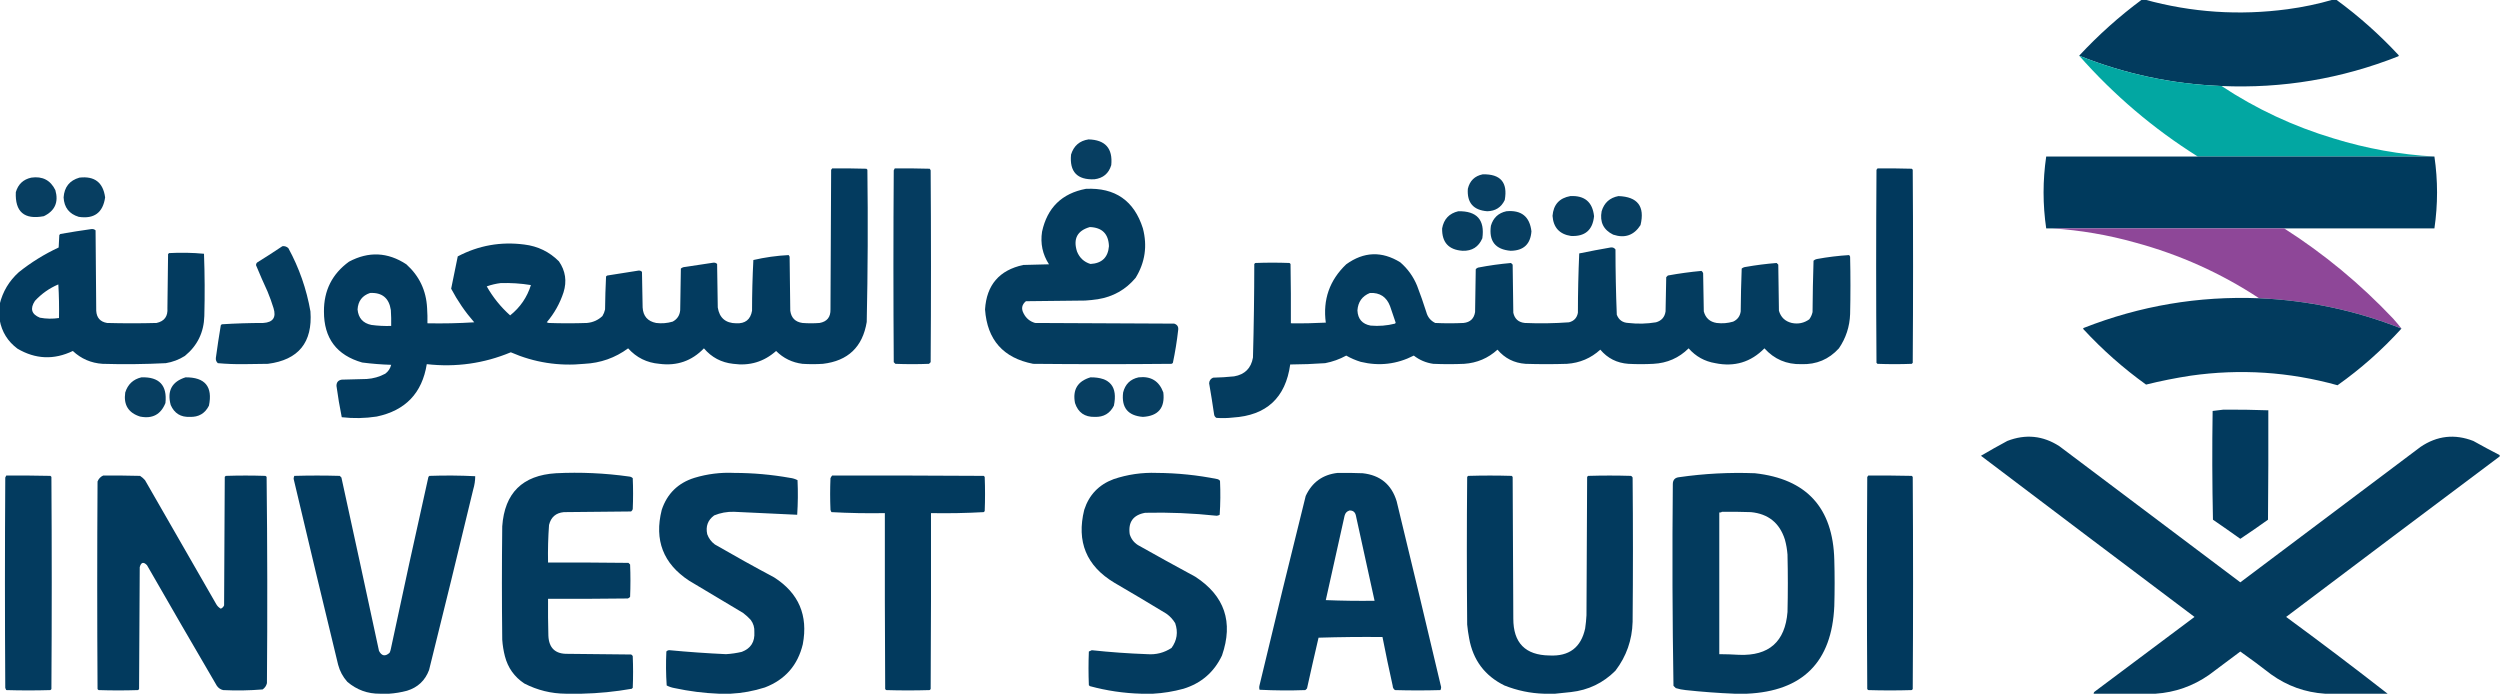 <?xml version="1.0" encoding="UTF-8"?>
<svg xmlns="http://www.w3.org/2000/svg" xmlns:xlink="http://www.w3.org/1999/xlink" version="1.1" width="3793px" height="1053px" style="shape-rendering:geometricPrecision; text-rendering:geometricPrecision; image-rendering:optimizeQuality; fill-rule:evenodd; clip-rule:evenodd">
  <g>
    <path style="opacity:0.991" fill="#003a5d" d="M 3249.5,-0.5 C 3251.17,-0.5 3252.83,-0.5 3254.5,-0.5C 3325.36,18.966 3397.36,23.799 3470.5,14C 3493.99,10.87 3516.99,6.037 3539.5,-0.5C 3541.17,-0.5 3542.83,-0.5 3544.5,-0.5C 3578.53,24.351 3610.03,52.35 3639,83.5C 3639.69,84.332 3639.52,84.998 3638.5,85.5C 3552.37,119.522 3463.04,134.522 3370.5,130.5C 3295.74,127.549 3223.74,112.216 3154.5,84.5C 3183.72,53.119 3215.38,24.785 3249.5,-0.5 Z"></path>
  </g>
  <g>
    <path style="opacity:0.989" fill="#00a7a2" d="M 3154.5,84.5 C 3223.74,112.216 3295.74,127.549 3370.5,130.5C 3423.03,165.26 3479.7,191.76 3540.5,210C 3590.53,225.447 3641.53,234.613 3693.5,237.5C 3573.83,237.5 3454.17,237.5 3334.5,237.5C 3267.35,195.385 3207.35,144.385 3154.5,84.5 Z"></path>
  </g>
  <g>
    <path style="opacity:0.97" fill="#00395d" d="M 1651.5,211.5 C 1676.99,212.16 1688.49,225.16 1686,250.5C 1682.2,263.161 1673.7,270.328 1660.5,272C 1634.3,273.138 1622.47,260.638 1625,234.5C 1629.09,221.239 1637.92,213.572 1651.5,211.5 Z"></path>
  </g>
  <g>
    <path style="opacity:0.997" fill="#003a5d" d="M 3334.5,237.5 C 3454.17,237.5 3573.83,237.5 3693.5,237.5C 3698.82,273.831 3698.82,310.164 3693.5,346.5C 3617.5,346.5 3541.5,346.5 3465.5,346.5C 3348.17,346.5 3230.83,346.5 3113.5,346.5C 3110.5,346.5 3107.5,346.5 3104.5,346.5C 3099.18,310.165 3099.18,273.831 3104.5,237.5C 3181.17,237.5 3257.83,237.5 3334.5,237.5 Z"></path>
  </g>
  <g>
    <path style="opacity:0.987" fill="#00395d" d="M 1262.5,255.5 C 1279.84,255.333 1297.17,255.5 1314.5,256C 1315,256.5 1315.5,257 1316,257.5C 1316.98,334.524 1316.64,411.524 1315,488.5C 1308.78,526.384 1286.62,547.551 1248.5,552C 1238.17,552.667 1227.83,552.667 1217.5,552C 1201.9,550.031 1188.56,543.531 1177.5,532.5C 1158.99,548.942 1137.33,555.442 1112.5,552C 1094.49,550.079 1079.66,542.246 1068,528.5C 1049.58,547.643 1027.08,555.476 1000.5,552C 981.506,550.419 965.672,542.586 953,528.5C 933.301,542.977 911.135,550.81 886.5,552C 847.768,555.85 810.602,550.017 775,534.5C 734.146,551.504 691.646,557.504 647.5,552.5C 640.462,596.373 615.129,622.873 571.5,632C 553.815,634.707 536.148,635.04 518.5,633C 515.327,617.3 512.661,601.467 510.5,585.5C 510.453,580.047 513.12,576.88 518.5,576C 531.167,575.667 543.833,575.333 556.5,575C 566.427,574.357 575.76,571.69 584.5,567C 589.125,563.585 592.125,559.085 593.5,553.5C 578.761,553.052 564.095,551.885 549.5,550C 510.682,538.902 491.349,513.068 491.5,472.5C 491.306,440.72 503.973,415.553 529.5,397C 559.287,381.132 588.287,382.465 616.5,401C 636.189,418.696 646.689,440.863 648,467.5C 648.5,475.159 648.666,482.826 648.5,490.5C 672.257,490.98 695.924,490.48 719.5,489C 705.852,473.373 694.185,456.373 684.5,438C 687.962,421.692 691.295,405.358 694.5,389C 726.138,372.342 759.804,366.342 795.5,371C 816.02,373.511 833.52,382.011 848,396.5C 857.941,410.901 860.274,426.568 855,443.5C 849.47,460.399 840.97,475.565 829.5,489C 830.5,489.333 831.5,489.667 832.5,490C 851.833,490.667 871.167,490.667 890.5,490C 899.613,489.192 907.446,485.692 914,479.5C 915.893,476.382 917.226,473.049 918,469.5C 918.181,452.789 918.681,436.123 919.5,419.5C 920.025,418.808 920.692,418.308 921.5,418C 937.325,415.446 953.158,412.946 969,410.5C 971.034,410.354 972.701,411.02 974,412.5C 974.333,430.5 974.667,448.5 975,466.5C 975.778,479.612 982.612,487.445 995.5,490C 1003.99,491.066 1012.33,490.399 1020.5,488C 1027.49,484.327 1031.32,478.494 1032,470.5C 1032.33,449.5 1032.67,428.5 1033,407.5C 1034.83,405.926 1036.99,405.093 1039.5,405C 1053.83,402.833 1068.17,400.667 1082.5,398.5C 1084.69,398.326 1086.53,398.993 1088,400.5C 1088.33,422.5 1088.67,444.5 1089,466.5C 1091.51,482.335 1100.84,490.335 1117,490.5C 1130.62,491.211 1138.62,484.877 1141,471.5C 1141.02,445.746 1141.68,420.08 1143,394.5C 1160.6,390.414 1178.44,387.914 1196.5,387C 1197.13,387.75 1197.63,388.584 1198,389.5C 1198.33,416.833 1198.67,444.167 1199,471.5C 1200.5,482.333 1206.67,488.5 1217.5,490C 1226.17,490.667 1234.83,490.667 1243.5,490C 1254.79,487.965 1260.29,481.131 1260,469.5C 1260.33,398.833 1260.67,328.167 1261,257.5C 1261.72,256.956 1262.22,256.289 1262.5,255.5 Z M 759.5,429.5 C 774.943,429.017 790.276,430.017 805.5,432.5C 799.728,451.035 789.228,466.368 774,478.5C 759.701,465.714 747.868,451.047 738.5,434.5C 745.385,432.079 752.385,430.412 759.5,429.5 Z M 561.5,444.5 C 579.816,443.587 590.316,452.254 593,470.5C 593.5,478.493 593.666,486.493 593.5,494.5C 583.45,494.831 573.45,494.331 563.5,493C 550.702,490.368 543.702,482.534 542.5,469.5C 543.275,456.749 549.608,448.415 561.5,444.5 Z"></path>
  </g>
  <g>
    <path style="opacity:0.977" fill="#00395d" d="M 1357.5,255.5 C 1375.17,255.333 1392.84,255.5 1410.5,256C 1411.13,256.75 1411.63,257.584 1412,258.5C 1412.67,355.5 1412.67,452.5 1412,549.5C 1411.17,550.333 1410.33,551.167 1409.5,552C 1392.5,552.667 1375.5,552.667 1358.5,552C 1357.67,551.167 1356.83,550.333 1356,549.5C 1355.33,452.5 1355.33,355.5 1356,258.5C 1356.51,257.473 1357.01,256.473 1357.5,255.5 Z"></path>
  </g>
  <g>
    <path style="opacity:0.994" fill="#00395d" d="M 2848.5,255.5 C 2865.84,255.333 2883.17,255.5 2900.5,256C 2901,256.5 2901.5,257 2902,257.5C 2902.67,355.167 2902.67,452.833 2902,550.5C 2901.5,551 2901,551.5 2900.5,552C 2883.17,552.667 2865.83,552.667 2848.5,552C 2848,551.5 2847.5,551 2847,550.5C 2846.33,452.833 2846.33,355.167 2847,257.5C 2847.72,256.956 2848.22,256.289 2848.5,255.5 Z"></path>
  </g>
  <g>
    <path style="opacity:0.968" fill="#00395d" d="M 2249.5,264.5 C 2276.66,263.819 2287.82,276.819 2283,303.5C 2277.71,314.568 2268.88,320.235 2256.5,320.5C 2235.39,318.896 2225.56,307.562 2227,286.5C 2229.88,274.331 2237.38,266.998 2249.5,264.5 Z"></path>
  </g>
  <g>
    <path style="opacity:0.972" fill="#00395d" d="M 47.5,269.5 C 64.461,267.06 76.627,273.394 84,288.5C 89.159,306.73 83.326,319.897 66.5,328C 36.825,333.607 22.658,321.441 24,291.5C 27.531,279.466 35.365,272.132 47.5,269.5 Z"></path>
  </g>
  <g>
    <path style="opacity:0.972" fill="#00395d" d="M 120.5,269.5 C 143.464,266.817 156.464,276.817 159.5,299.5C 156.165,322.683 142.832,332.516 119.5,329C 104.98,324.633 97.313,314.8 96.5,299.5C 97.581,283.771 105.581,273.771 120.5,269.5 Z"></path>
  </g>
  <g>
    <path style="opacity:0.983" fill="#00395d" d="M 1647.5,286.5 C 1691.86,284.409 1720.69,304.409 1734,346.5C 1740.97,373.174 1737.3,398.174 1723,421.5C 1708,439.424 1688.83,450.257 1665.5,454C 1659.2,454.942 1652.86,455.609 1646.5,456C 1616.5,456.333 1586.5,456.667 1556.5,457C 1550.3,462.203 1549.14,468.369 1553,475.5C 1556.72,482.881 1562.55,487.715 1570.5,490C 1640.83,490.333 1711.17,490.667 1781.5,491C 1786.29,492.58 1788.29,495.913 1787.5,501C 1785.62,517.645 1782.96,534.145 1779.5,550.5C 1778.97,551.192 1778.31,551.692 1777.5,552C 1707.5,552.667 1637.5,552.667 1567.5,552C 1522.13,543.126 1497.79,515.626 1494.5,469.5C 1496.8,432.37 1516.13,409.87 1552.5,402C 1565.5,401.667 1578.5,401.333 1591.5,401C 1581.75,385.905 1578.25,369.405 1581,351.5C 1588.91,315.088 1611.08,293.421 1647.5,286.5 Z M 1653.5,344.5 C 1672.14,345.142 1681.81,354.808 1682.5,373.5C 1681.11,390.559 1671.77,399.559 1654.5,400.5C 1644.71,397.548 1637.87,391.214 1634,381.5C 1627.94,362.279 1634.44,349.945 1653.5,344.5 Z"></path>
  </g>
  <g>
    <path style="opacity:0.969" fill="#00395d" d="M 2382.5,297.5 C 2404.22,296.394 2416.22,306.561 2418.5,328C 2416.42,349.072 2404.76,359.072 2383.5,358C 2366.09,355.383 2356.75,345.216 2355.5,327.5C 2356.84,310.494 2365.84,300.494 2382.5,297.5 Z"></path>
  </g>
  <g>
    <path style="opacity:0.969" fill="#00395d" d="M 2455.5,297.5 C 2484.68,298.506 2495.84,313.173 2489,341.5C 2479.05,357.041 2465.22,361.874 2447.5,356C 2432.8,348.769 2426.97,336.936 2430,320.5C 2433.84,307.663 2442.34,299.997 2455.5,297.5 Z"></path>
  </g>
  <g>
    <path style="opacity:0.971" fill="#00395d" d="M 2212.5,320.5 C 2240.8,319.963 2252.97,333.63 2249,361.5C 2243.39,374.644 2233.39,380.977 2219,380.5C 2197.89,379.058 2187.56,367.724 2188,346.5C 2190.56,332.44 2198.73,323.773 2212.5,320.5 Z"></path>
  </g>
  <g>
    <path style="opacity:0.971" fill="#00395d" d="M 2285.5,320.5 C 2308.22,318.398 2320.88,328.565 2323.5,351C 2322.05,370.453 2311.55,380.287 2292,380.5C 2268.72,378.537 2258.72,365.87 2262,342.5C 2265.53,330.466 2273.36,323.132 2285.5,320.5 Z"></path>
  </g>
  <g>
    <path style="opacity:0.989" fill="#8e4698" d="M 3113.5,346.5 C 3230.83,346.5 3348.17,346.5 3465.5,346.5C 3526.02,385.134 3581.18,430.801 3631,483.5C 3635.38,488.373 3639.54,493.373 3643.5,498.5C 3574.17,471.033 3502.17,455.699 3427.5,452.5C 3369.55,414.369 3306.88,386.202 3239.5,368C 3198.1,356.379 3156.1,349.212 3113.5,346.5 Z"></path>
  </g>
  <g>
    <path style="opacity:0.986" fill="#00395d" d="M -0.5,485.5 C -0.5,477.5 -0.5,469.5 -0.5,461.5C 4.124,442.435 13.79,426.268 28.5,413C 47.073,398.12 67.24,385.62 89,375.5C 89.333,369.167 89.667,362.833 90,356.5C 90.5,356 91,355.5 91.5,355C 107.285,352.221 123.119,349.721 139,347.5C 141.352,347.305 143.352,347.972 145,349.5C 145.333,390.167 145.667,430.833 146,471.5C 146.618,482.114 152.118,488.28 162.5,490C 187.5,490.667 212.5,490.667 237.5,490C 249.398,487.422 254.898,479.922 254,467.5C 254.333,440.167 254.667,412.833 255,385.5C 255.5,385 256,384.5 256.5,384C 274.258,383.028 291.924,383.361 309.5,385C 310.662,416.428 310.829,447.928 310,479.5C 309.307,504.308 299.474,524.474 280.5,540C 271.608,545.632 261.941,549.299 251.5,551C 219.53,552.614 187.53,552.947 155.5,552C 138.108,550.821 123.108,544.321 110.5,532.5C 81.884,546.272 53.884,545.105 26.5,529C 11.761,518.014 2.761,503.514 -0.5,485.5 Z M 88.5,431.5 C 89.497,448.325 89.83,465.325 89.5,482.5C 79.806,483.968 70.139,483.802 60.5,482C 47.761,476.768 45.261,468.268 53,456.5C 63.074,445.581 74.907,437.247 88.5,431.5 Z"></path>
  </g>
  <g>
    <path style="opacity:0.98" fill="#00395d" d="M 428.5,373.5 C 431.972,373.126 434.972,374.126 437.5,376.5C 453.949,406.682 465.116,438.682 471,472.5C 474.457,519.479 452.957,545.979 406.5,552C 394.167,552.167 381.833,552.333 369.5,552.5C 356.409,552.649 343.409,552.149 330.5,551C 328.147,548.867 327.147,546.2 327.5,543C 329.729,526.46 332.229,509.96 335,493.5C 335.5,493 336,492.5 336.5,492C 357.411,490.689 378.411,490.022 399.5,490C 414.216,489.067 419.383,481.567 415,467.5C 412.394,459.014 409.394,450.681 406,442.5C 399.88,429.263 394.047,415.93 388.5,402.5C 388.39,400.626 389.056,399.126 390.5,398C 403.401,390.058 416.068,381.892 428.5,373.5 Z"></path>
  </g>
  <g>
    <path style="opacity:0.984" fill="#00395d" d="M 2443.5,375.5 C 2446.65,374.959 2449.15,375.959 2451,378.5C 2451.03,411.547 2451.69,444.547 2453,477.5C 2456.04,485.447 2461.87,489.613 2470.5,490C 2484.71,491.627 2498.71,491.293 2512.5,489C 2520.9,486.602 2525.73,481.102 2527,472.5C 2527.33,455.167 2527.67,437.833 2528,420.5C 2528.83,419.667 2529.67,418.833 2530.5,418C 2547.44,414.913 2564.44,412.58 2581.5,411C 2582.7,411.903 2583.53,413.069 2584,414.5C 2584.33,433.833 2584.67,453.167 2585,472.5C 2587.72,482.553 2594.22,488.387 2604.5,490C 2612.99,491.066 2621.33,490.399 2629.5,488C 2636.11,484.958 2639.95,479.791 2641,472.5C 2641.18,450.79 2641.68,429.124 2642.5,407.5C 2644.22,406.066 2646.22,405.233 2648.5,405C 2664.11,402.23 2679.78,400.23 2695.5,399C 2696.33,399.833 2697.17,400.667 2698,401.5C 2698.33,424.833 2698.67,448.167 2699,471.5C 2701.91,481.406 2708.41,487.573 2718.5,490C 2728.23,492.019 2737.06,490.185 2745,484.5C 2747.43,481.205 2749.1,477.538 2750,473.5C 2750.18,447.458 2750.68,421.458 2751.5,395.5C 2752.91,394.194 2754.58,393.36 2756.5,393C 2772.75,390.012 2789.09,388.012 2805.5,387C 2806.13,387.75 2806.63,388.584 2807,389.5C 2807.67,418.5 2807.67,447.5 2807,476.5C 2806.32,495.553 2800.65,512.887 2790,528.5C 2774.8,545.258 2755.8,553.258 2733,552.5C 2710.58,553.033 2691.91,545.033 2677,528.5C 2656.41,549.471 2631.57,556.971 2602.5,551C 2586.28,548.307 2572.78,540.807 2562,528.5C 2547.25,543.092 2529.42,550.926 2508.5,552C 2495.83,552.667 2483.17,552.667 2470.5,552C 2453.19,550.761 2439.02,543.594 2428,530.5C 2413.74,543.482 2396.91,550.649 2377.5,552C 2356.5,552.667 2335.5,552.667 2314.5,552C 2297.19,550.761 2283.02,543.594 2272,530.5C 2257.75,543.479 2240.92,550.646 2221.5,552C 2205.83,552.667 2190.17,552.667 2174.5,552C 2163.53,550.428 2153.69,546.261 2145,539.5C 2119.38,552.64 2092.54,555.807 2064.5,549C 2056.78,546.639 2049.45,543.472 2042.5,539.5C 2032.48,545.007 2021.81,548.841 2010.5,551C 1992.87,552.231 1975.2,552.898 1957.5,553C 1950.48,603.518 1921.48,630.352 1870.5,633.5C 1862.18,634.456 1853.85,634.622 1845.5,634C 1843.46,632.764 1842.29,630.931 1842,628.5C 1839.72,612.797 1837.22,597.13 1834.5,581.5C 1834.75,577.417 1836.75,574.584 1840.5,573C 1851.2,572.777 1861.87,572.11 1872.5,571C 1888.67,568.167 1898.17,558.667 1901,542.5C 1902.29,495.189 1902.95,447.856 1903,400.5C 1903.5,400 1904,399.5 1904.5,399C 1921.83,398.333 1939.17,398.333 1956.5,399C 1957,399.5 1957.5,400 1958,400.5C 1958.5,430.498 1958.67,460.498 1958.5,490.5C 1976.19,490.763 1993.86,490.43 2011.5,489.5C 2006.85,454.626 2017.18,425.126 2042.5,401C 2069.19,381.708 2096.53,380.708 2124.5,398C 2135.81,407.766 2144.31,419.6 2150,433.5C 2155.06,446.683 2159.73,460.016 2164,473.5C 2166.03,481.09 2170.53,486.59 2177.5,490C 2191.83,490.667 2206.17,490.667 2220.5,490C 2230.55,488.947 2236.39,483.447 2238,473.5C 2238.33,451.833 2238.67,430.167 2239,408.5C 2239.9,407.299 2241.07,406.465 2242.5,406C 2259.09,402.79 2275.76,400.456 2292.5,399C 2293.33,399.833 2294.17,400.667 2295,401.5C 2295.33,425.833 2295.67,450.167 2296,474.5C 2298.03,483.859 2303.86,489.026 2313.5,490C 2335.88,490.957 2358.22,490.624 2380.5,489C 2388.1,487.062 2392.6,482.228 2394,474.5C 2394.02,444.414 2394.68,414.414 2396,384.5C 2411.88,381.217 2427.71,378.217 2443.5,375.5 Z M 2078.5,444.5 C 2093.45,443.733 2103.62,450.399 2109,464.5C 2111.73,472.871 2114.57,481.204 2117.5,489.5C 2117.29,490.086 2116.96,490.586 2116.5,491C 2104.34,494.092 2092,495.092 2079.5,494C 2066.79,491.625 2060.13,483.959 2059.5,471C 2060.37,458.031 2066.71,449.198 2078.5,444.5 Z"></path>
  </g>
  <g>
    <path style="opacity:0.992" fill="#003a5d" d="M 3427.5,452.5 C 3502.17,455.699 3574.17,471.033 3643.5,498.5C 3614.24,530.773 3581.9,559.44 3546.5,584.5C 3473.2,564.106 3398.87,559.273 3323.5,570C 3300.75,573.482 3278.25,577.982 3256,583.5C 3221.61,558.788 3189.94,530.788 3161,499.5C 3160.31,498.668 3160.48,498.002 3161.5,497.5C 3247,463.916 3335.67,448.916 3427.5,452.5 Z"></path>
  </g>
  <g>
    <path style="opacity:0.972" fill="#00395d" d="M 214.5,572.5 C 241.691,571.592 253.858,584.592 251,611.5C 244.003,628.919 231.169,635.753 212.5,632C 194.752,626.364 187.252,614.198 190,595.5C 193.874,583.123 202.04,575.456 214.5,572.5 Z"></path>
  </g>
  <g>
    <path style="opacity:0.971" fill="#00395d" d="M 281.5,572.5 C 311.13,572.288 322.963,586.621 317,615.5C 311.04,627.319 301.374,632.985 288,632.5C 274.179,633.094 264.512,627.094 259,614.5C 253.229,593.026 260.729,579.026 281.5,572.5 Z"></path>
  </g>
  <g>
    <path style="opacity:0.97" fill="#00395d" d="M 1654.5,572.5 C 1684.12,572.282 1695.96,586.615 1690,615.5C 1684.04,627.319 1674.37,632.985 1661,632.5C 1645.73,632.884 1635.73,625.884 1631,611.5C 1627.1,591.28 1634.94,578.28 1654.5,572.5 Z"></path>
  </g>
  <g>
    <path style="opacity:0.97" fill="#00395d" d="M 1727.5,572.5 C 1746.17,570.408 1758.67,578.075 1765,595.5C 1767.69,618.807 1757.36,631.14 1734,632.5C 1711.22,630.708 1701.22,618.374 1704,595.5C 1707.12,582.882 1714.95,575.215 1727.5,572.5 Z"></path>
  </g>
  <g>
    <path style="opacity:0.992" fill="#00395d" d="M 3373.5,621.5 C 3396.18,621.372 3418.84,621.705 3441.5,622.5C 3441.67,677.834 3441.5,733.168 3441,788.5C 3427.16,798.419 3413.16,808.086 3399,817.5C 3385.27,807.716 3371.44,798.049 3357.5,788.5C 3356.33,733.503 3356.17,678.503 3357,623.5C 3362.6,622.854 3368.1,622.187 3373.5,621.5 Z"></path>
  </g>
  <g>
    <path style="opacity:0.985" fill="#00395d" d="M 3792.5,690.5 C 3792.5,691.167 3792.5,691.833 3792.5,692.5C 3684.38,773.45 3576.38,854.617 3468.5,936C 3520.51,974.146 3571.84,1012.98 3622.5,1052.5C 3590.83,1052.5 3559.17,1052.5 3527.5,1052.5C 3497.39,1050.52 3470.05,1040.68 3445.5,1023C 3430.25,1011.13 3414.75,999.629 3399,988.5C 3383.09,1000.21 3367.26,1012.04 3351.5,1024C 3327.07,1040.98 3300.07,1050.48 3270.5,1052.5C 3239.17,1052.5 3207.83,1052.5 3176.5,1052.5C 3176.51,1050.98 3177.18,1049.82 3178.5,1049C 3228.83,1011.33 3279.17,973.667 3329.5,936C 3221.33,854.661 3113.33,773.161 3005.5,691.5C 3018.67,683.747 3032,676.247 3045.5,669C 3073.26,658.23 3099.59,660.897 3124.5,677C 3216,745.833 3307.5,814.667 3399,883.5C 3490.26,815.122 3581.42,746.622 3672.5,678C 3697.56,661.039 3724.23,658.039 3752.5,669C 3765.74,676.425 3779.07,683.592 3792.5,690.5 Z"></path>
  </g>
  <g>
    <path style="opacity:0.987" fill="#00395d" d="M 882.5,1052.5 C 874.5,1052.5 866.5,1052.5 858.5,1052.5C 836.366,1052.37 815.366,1047.2 795.5,1037C 780.403,1027 770.57,1013.16 766,995.5C 763.909,987.288 762.576,978.955 762,970.5C 761.333,913.167 761.333,855.833 762,798.5C 765.565,747.935 792.732,721.102 843.5,718C 880.672,716.159 917.672,717.825 954.5,723C 956.676,723.163 958.509,723.996 960,725.5C 960.667,741.167 960.667,756.833 960,772.5C 959.535,773.931 958.701,775.097 957.5,776C 923.5,776.333 889.5,776.667 855.5,777C 843.353,778.147 835.853,784.647 833,796.5C 831.609,815.466 831.109,834.466 831.5,853.5C 872.168,853.333 912.835,853.5 953.5,854C 954.333,854.833 955.167,855.667 956,856.5C 956.667,872.833 956.667,889.167 956,905.5C 955.097,906.701 953.931,907.535 952.5,908C 912.168,908.5 871.835,908.667 831.5,908.5C 831.333,927.17 831.5,945.836 832,964.5C 832.793,983.292 842.627,992.458 861.5,992C 893.5,992.333 925.5,992.667 957.5,993C 958.667,993.5 959.5,994.333 960,995.5C 960.667,1011.5 960.667,1027.5 960,1043.5C 959.5,1044 959,1044.5 958.5,1045C 933.221,1049.44 907.888,1051.94 882.5,1052.5 Z"></path>
  </g>
  <g>
    <path style="opacity:0.986" fill="#00395d" d="M 1108.5,1052.5 C 1102.5,1052.5 1096.5,1052.5 1090.5,1052.5C 1068.07,1051.62 1045.74,1048.78 1023.5,1044C 1019.28,1043.28 1015.28,1041.95 1011.5,1040C 1010.34,1022.91 1010.18,1005.74 1011,988.5C 1012.3,987.02 1013.97,986.354 1016,986.5C 1044.45,989.185 1072.95,991.185 1101.5,992.5C 1109.61,992.021 1117.61,990.854 1125.5,989C 1139.12,983.779 1145.46,973.779 1144.5,959C 1144.91,952.135 1143.08,945.968 1139,940.5C 1135.47,936.631 1131.63,933.131 1127.5,930C 1100.17,913.667 1072.83,897.333 1045.5,881C 1006.24,855.265 992.404,819.431 1004,773.5C 1012.21,748.958 1028.71,732.791 1053.5,725C 1073.22,719.014 1093.39,716.514 1114,717.5C 1142.38,717.522 1170.55,720.022 1198.5,725C 1202.58,725.476 1206.41,726.642 1210,728.5C 1210.82,746.074 1210.66,763.574 1209.5,781C 1177.51,779.599 1145.51,778.099 1113.5,776.5C 1103.07,776.218 1093.07,778.051 1083.5,782C 1073.91,789.086 1070.41,798.586 1073,810.5C 1075.26,816.772 1079.1,821.939 1084.5,826C 1114.18,843.174 1144.18,859.841 1174.5,876C 1211.82,899.827 1226.32,933.66 1218,977.5C 1210.29,1009.42 1191.13,1031.26 1160.5,1043C 1143.44,1048.45 1126.11,1051.62 1108.5,1052.5 Z"></path>
  </g>
  <g>
    <path style="opacity:0.986" fill="#00395d" d="M 1749.5,1052.5 C 1743.5,1052.5 1737.5,1052.5 1731.5,1052.5C 1705.17,1051.79 1679.17,1047.96 1653.5,1041C 1653,1040.5 1652.5,1040 1652,1039.5C 1651.33,1022.5 1651.33,1005.5 1652,988.5C 1653.44,987.74 1654.94,987.074 1656.5,986.5C 1684.4,989.494 1712.4,991.494 1740.5,992.5C 1754.01,993.541 1766.34,990.374 1777.5,983C 1785.8,971.531 1787.64,959.031 1783,945.5C 1779.55,939.711 1775.05,934.878 1769.5,931C 1743.33,915.082 1717,899.415 1690.5,884C 1648.23,858.591 1633.06,821.758 1645,773.5C 1652.31,750.851 1667.15,735.351 1689.5,727C 1710.74,719.823 1732.57,716.657 1755,717.5C 1786.14,717.665 1816.98,720.831 1847.5,727C 1848.93,727.465 1850.1,728.299 1851,729.5C 1851.82,746.741 1851.66,763.907 1850.5,781C 1849.13,781.875 1847.63,782.375 1846,782.5C 1809.93,778.654 1773.76,777.154 1737.5,778C 1719.26,781.246 1711.43,792.079 1714,810.5C 1716.12,817.568 1720.28,823.068 1726.5,827C 1755.34,843.254 1784.34,859.254 1813.5,875C 1858.05,903.984 1871.55,943.817 1854,994.5C 1841.97,1019.86 1822.47,1036.69 1795.5,1045C 1780.28,1049.15 1764.95,1051.65 1749.5,1052.5 Z"></path>
  </g>
  <g>
    <path style="opacity:0.988" fill="#00395d" d="M 2029.5,717.5 C 2042.17,717.333 2054.84,717.5 2067.5,718C 2094.09,720.939 2111.26,735.106 2119,760.5C 2141.82,854.433 2164.32,948.433 2186.5,1042.5C 2186.45,1044.1 2186.12,1045.6 2185.5,1047C 2162.5,1047.67 2139.5,1047.67 2116.5,1047C 2114.23,1045.44 2113.07,1043.28 2113,1040.5C 2107.51,1015.88 2102.34,991.216 2097.5,966.5C 2065.16,966.167 2032.83,966.5 2000.5,967.5C 1994.51,993.121 1988.68,1018.79 1983,1044.5C 1982.17,1045.33 1981.33,1046.17 1980.5,1047C 1957.26,1047.83 1934.09,1047.66 1911,1046.5C 1910.33,1044.17 1910.33,1041.83 1911,1039.5C 1933.86,943.713 1957.2,848.046 1981,752.5C 1990.62,731.707 2006.79,720.04 2029.5,717.5 Z M 2047.5,774.5 C 2052.5,774.334 2055.67,776.667 2057,781.5C 2066.5,824.847 2076,868.181 2085.5,911.5C 2060.82,911.833 2036.16,911.5 2011.5,910.5C 2021.06,867.858 2030.56,825.192 2040,782.5C 2041.02,778.32 2043.52,775.653 2047.5,774.5 Z"></path>
  </g>
  <g>
    <path style="opacity:0.985" fill="#00395d" d="M 2650.5,1052.5 C 2644.17,1052.5 2637.83,1052.5 2631.5,1052.5C 2606.93,1051.5 2582.26,1049.67 2557.5,1047C 2552.39,1046.51 2547.39,1045.51 2542.5,1044C 2541.33,1042.83 2540.17,1041.67 2539,1040.5C 2537.34,938.535 2537.01,836.535 2538,734.5C 2538.03,728.137 2541.2,724.637 2547.5,724C 2585.65,718.521 2623.98,716.521 2662.5,718C 2740.89,726.534 2781.06,770.367 2783,849.5C 2783.67,872.833 2783.67,896.167 2783,919.5C 2779.34,1004.33 2735.17,1048.66 2650.5,1052.5 Z M 2612.5,776.5 C 2627.17,776.333 2641.84,776.5 2656.5,777C 2682.81,779.562 2699.98,793.395 2708,818.5C 2710.09,826.034 2711.42,833.7 2712,841.5C 2712.67,870.5 2712.67,899.5 2712,928.5C 2708.37,973.624 2683.87,995.29 2638.5,993.5C 2628.51,992.886 2618.51,992.553 2608.5,992.5C 2608.5,920.833 2608.5,849.167 2608.5,777.5C 2610.1,777.768 2611.43,777.434 2612.5,776.5 Z"></path>
  </g>
  <g>
    <path style="opacity:0.986" fill="#00395d" d="M 9.5,721.5 C 31.836,721.333 54.169,721.5 76.5,722C 77,722.5 77.5,723 78,723.5C 78.667,830.833 78.667,938.167 78,1045.5C 77.5,1046 77,1046.5 76.5,1047C 54.167,1047.67 31.833,1047.67 9.5,1047C 8.809,1045.93 8.309,1044.77 8,1043.5C 7.333,937.167 7.333,830.833 8,724.5C 8.513,723.473 9.013,722.473 9.5,721.5 Z"></path>
  </g>
  <g>
    <path style="opacity:0.989" fill="#00395d" d="M 156.5,721.5 C 175.17,721.333 193.836,721.5 212.5,722C 215.295,723.793 217.795,725.96 220,728.5C 256,791.167 292,853.833 328,916.5C 329.667,919.5 332,921.833 335,923.5C 337.333,922.5 339,920.833 340,918.5C 340.333,853.5 340.667,788.5 341,723.5C 341.5,723 342,722.5 342.5,722C 362.5,721.333 382.5,721.333 402.5,722C 403.308,722.308 403.975,722.808 404.5,723.5C 405.664,827.793 405.831,932.127 405,1036.5C 404.036,1040.47 401.869,1043.64 398.5,1046C 378.59,1047.64 358.59,1047.98 338.5,1047C 334.532,1046.04 331.365,1043.87 329,1040.5C 293.414,979.664 258.081,918.664 223,857.5C 217.675,851.986 214.008,852.986 212,860.5C 211.667,922.167 211.333,983.833 211,1045.5C 210.5,1046 210,1046.5 209.5,1047C 189.5,1047.67 169.5,1047.67 149.5,1047C 149,1046.5 148.5,1046 148,1045.5C 147.333,940.5 147.333,835.5 148,730.5C 149.688,726.315 152.521,723.315 156.5,721.5 Z"></path>
  </g>
  <g>
    <path style="opacity:0.987" fill="#00395d" d="M 590.5,1052.5 C 585.833,1052.5 581.167,1052.5 576.5,1052.5C 557.79,1052.69 541.29,1046.69 527,1034.5C 520.255,1027.01 515.588,1018.35 513,1008.5C 490.183,914.567 467.683,820.567 445.5,726.5C 445.551,724.9 445.884,723.4 446.5,722C 469.5,721.333 492.5,721.333 515.5,722C 516.333,722.833 517.167,723.667 518,724.5C 537.158,812.132 556.158,899.798 575,987.5C 579.032,995.341 584.365,996.341 591,990.5C 591.973,988.608 592.64,986.608 593,984.5C 611.532,897.374 630.532,810.374 650,723.5C 650.5,723 651,722.5 651.5,722C 674.739,721.173 697.906,721.34 721,722.5C 720.979,729.268 719.979,735.935 718,742.5C 696.046,833.938 673.713,925.271 651,1016.5C 645.006,1032.49 633.839,1042.99 617.5,1048C 608.498,1050.39 599.498,1051.89 590.5,1052.5 Z"></path>
  </g>
  <g>
    <path style="opacity:0.992" fill="#00395d" d="M 1262.5,721.5 C 1339.17,721.333 1415.83,721.5 1492.5,722C 1493,722.5 1493.5,723 1494,723.5C 1494.67,740.833 1494.67,758.167 1494,775.5C 1493.5,776 1493,776.5 1492.5,777C 1465.92,778.482 1439.26,778.982 1412.5,778.5C 1412.67,867.501 1412.5,956.501 1412,1045.5C 1411.5,1046 1411,1046.5 1410.5,1047C 1388.5,1047.67 1366.5,1047.67 1344.5,1047C 1344,1046.5 1343.5,1046 1343,1045.5C 1342.5,956.501 1342.33,867.501 1342.5,778.5C 1315.41,778.982 1288.41,778.482 1261.5,777C 1260.81,775.933 1260.31,774.766 1260,773.5C 1259.33,757.5 1259.33,741.5 1260,725.5C 1260.66,724.016 1261.5,722.683 1262.5,721.5 Z"></path>
  </g>
  <g>
    <path style="opacity:0.992" fill="#00395d" d="M 2359.5,1052.5 C 2353.83,1052.5 2348.17,1052.5 2342.5,1052.5C 2321.9,1051.88 2301.9,1047.71 2282.5,1040C 2252.7,1025.29 2234.87,1001.45 2229,968.5C 2227.67,961.546 2226.67,954.546 2226,947.5C 2225.33,872.833 2225.33,798.167 2226,723.5C 2226.5,723 2227,722.5 2227.5,722C 2249.5,721.333 2271.5,721.333 2293.5,722C 2294,722.5 2294.5,723 2295,723.5C 2295.33,795.167 2295.67,866.833 2296,938.5C 2295.91,975.409 2314.24,994.076 2351,994.5C 2380.75,995.987 2398.75,982.32 2405,953.5C 2405.97,946.865 2406.64,940.199 2407,933.5C 2407.33,863.5 2407.67,793.5 2408,723.5C 2408.5,723 2409,722.5 2409.5,722C 2431.17,721.333 2452.83,721.333 2474.5,722C 2475.67,722.5 2476.5,723.333 2477,724.5C 2477.67,797.5 2477.67,870.5 2477,943.5C 2476.25,971.095 2467.58,995.761 2451,1017.5C 2432.42,1036.21 2409.92,1047.04 2383.5,1050C 2375.35,1050.84 2367.35,1051.67 2359.5,1052.5 Z"></path>
  </g>
  <g>
    <path style="opacity:0.996" fill="#00395d" d="M 2834.5,721.5 C 2856.5,721.333 2878.5,721.5 2900.5,722C 2901,722.5 2901.5,723 2902,723.5C 2902.67,830.833 2902.67,938.167 2902,1045.5C 2901.5,1046 2901,1046.5 2900.5,1047C 2878.5,1047.67 2856.5,1047.67 2834.5,1047C 2834,1046.5 2833.5,1046 2833,1045.5C 2832.33,938.167 2832.33,830.833 2833,723.5C 2833.72,722.956 2834.22,722.289 2834.5,721.5 Z"></path>
  </g>
</svg>
